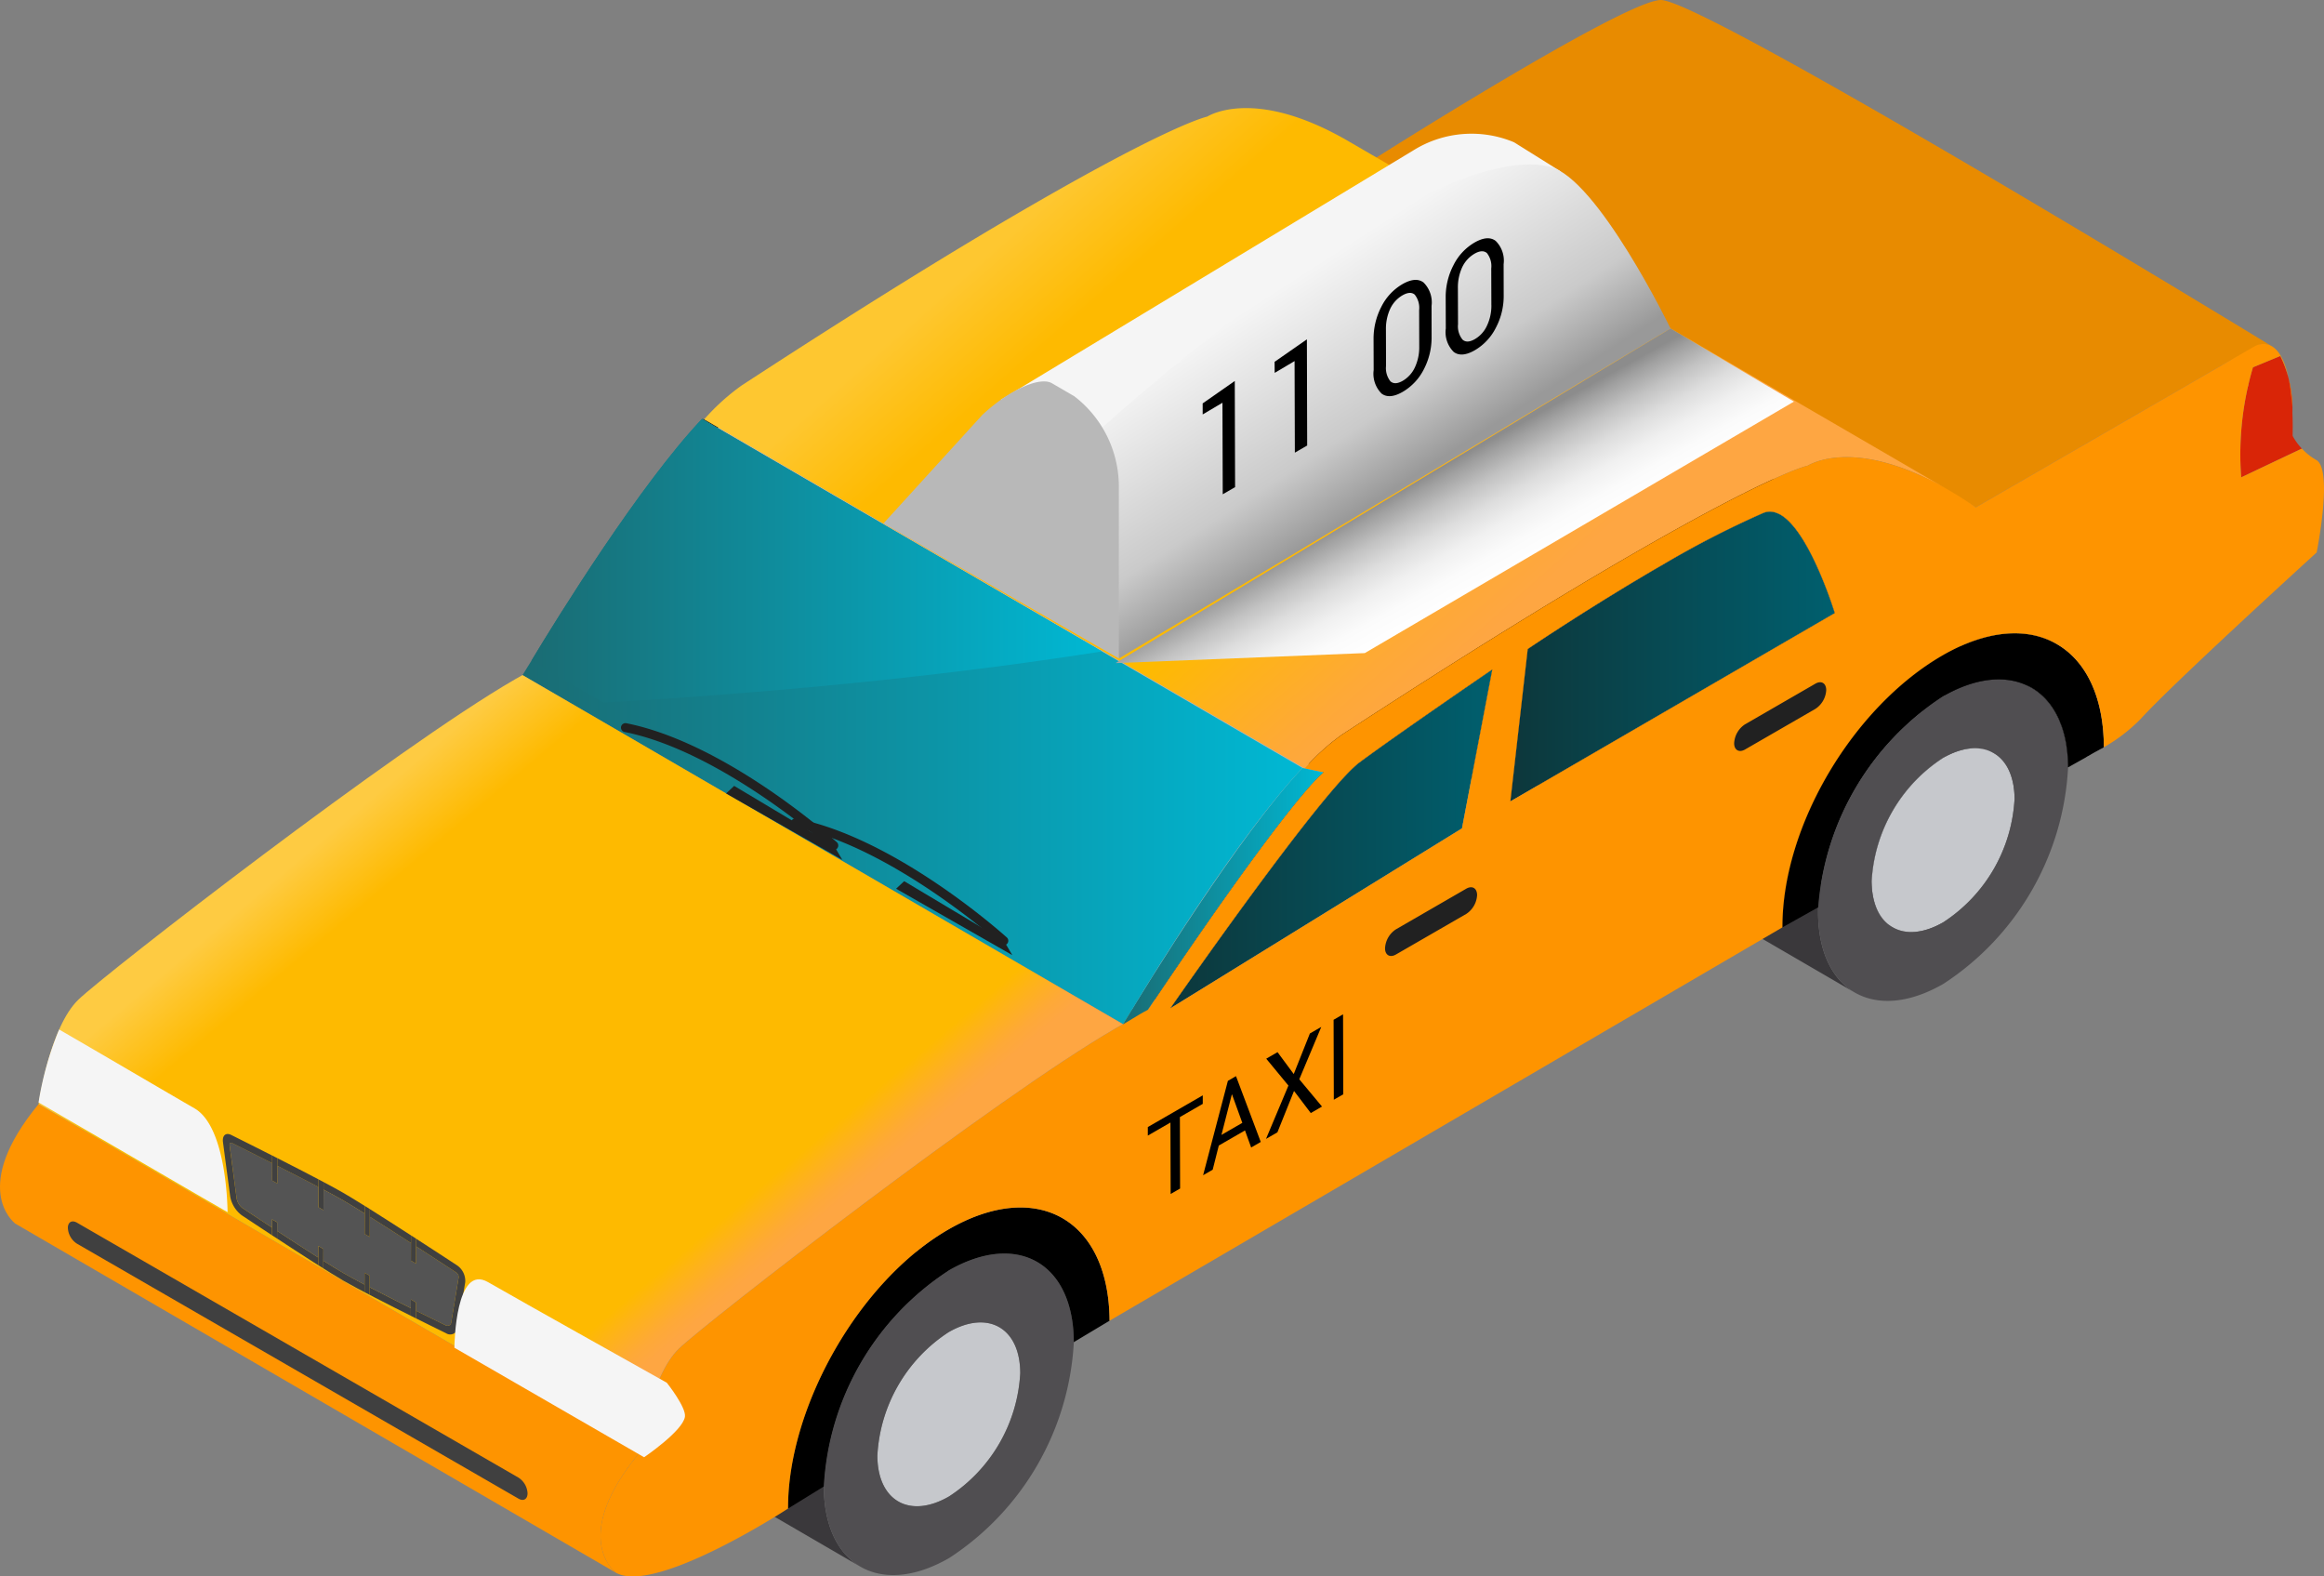 <?xml version="1.0" encoding="UTF-8"?> <svg xmlns="http://www.w3.org/2000/svg" xmlns:xlink="http://www.w3.org/1999/xlink" viewBox="0 0 115.411 78.27"><rect x="0" y="0" width="115.411" height="78.27" fill="#808080" stroke="none"/> <defs> <style> .cls-1 { isolation: isolate; } .cls-2 { fill: #b5b5b5; } .cls-3 { fill: #504e51; } .cls-4 { fill: #c6c8cc; } .cls-5 { fill: #3a383b; } .cls-6 { fill: #d92507; } .cls-7 { fill: #e88b00; } .cls-8 { fill: url(#linear-gradient); } .cls-9 { fill: url(#linear-gradient-2); } .cls-10 { fill: url(#linear-gradient-3); } .cls-11 { fill: #fe9400; } .cls-12 { fill: url(#GradientFill_112); } .cls-13 { fill: url(#GradientFill_112-2); } .cls-14 { fill: url(#linear-gradient-4); } .cls-15 { mix-blend-mode: overlay; fill: url(#GradientFill_112-3); } .cls-16 { fill: #212121; } .cls-17 { fill: #f5f5f5; } .cls-18 { fill: url(#linear-gradient-5); } .cls-19 { fill: #b8b8b8; } .cls-20 { fill: #404040; } .cls-21 { fill: #545454; } .cls-22 { mix-blend-mode: multiply; fill: url(#linear-gradient-6); } </style> <linearGradient id="linear-gradient" x1="75.005" y1="32.597" x2="91.118" y2="32.597" gradientUnits="userSpaceOnUse"> <stop offset="0" stop-color="#0d373b"></stop> <stop offset="1" stop-color="#005f6e"></stop> </linearGradient> <linearGradient id="linear-gradient-2" x1="58.114" y1="41.654" x2="74.108" y2="41.654" xlink:href="#linear-gradient"></linearGradient> <linearGradient id="linear-gradient-3" x1="53.581" y1="8.602" x2="73.776" y2="31.56" gradientUnits="userSpaceOnUse"> <stop offset="0" stop-color="#fec730"></stop> <stop offset="0.174" stop-color="#feba00"></stop> <stop offset="0.674" stop-color="#feba00"></stop> <stop offset="0.773" stop-color="#feb318"></stop> <stop offset="0.918" stop-color="#fea937"></stop> <stop offset="1" stop-color="#fea642"></stop> </linearGradient> <linearGradient id="GradientFill_112" data-name="GradientFill 112" x1="55.77" y1="44.489" x2="65.722" y2="44.489" gradientUnits="userSpaceOnUse"> <stop offset="0" stop-color="#1a6c73"></stop> <stop offset="1" stop-color="#00b8d4"></stop> </linearGradient> <linearGradient id="GradientFill_112-2" x1="25.949" y1="35.823" x2="64.682" y2="35.823" xlink:href="#GradientFill_112"></linearGradient> <linearGradient id="linear-gradient-4" x1="18.016" y1="39.975" x2="37.525" y2="63.147" gradientUnits="userSpaceOnUse"> <stop offset="0" stop-color="#fecb42"></stop> <stop offset="0.127" stop-color="#feba00"></stop> <stop offset="0.898" stop-color="#feba00"></stop> <stop offset="0.929" stop-color="#feb318"></stop> <stop offset="0.974" stop-color="#fea937"></stop> <stop offset="1" stop-color="#fea642"></stop> </linearGradient> <linearGradient id="GradientFill_112-3" x1="26.389" y1="27.842" x2="54.723" y2="27.842" xlink:href="#GradientFill_112"></linearGradient> <linearGradient id="linear-gradient-5" x1="63.046" y1="14.6" x2="69.272" y2="24.247" gradientUnits="userSpaceOnUse"> <stop offset="0" stop-color="#f5f5f5"></stop> <stop offset="0.691" stop-color="#cacaca"></stop> <stop offset="1" stop-color="#999"></stop> </linearGradient> <linearGradient id="linear-gradient-6" x1="70.713" y1="23.669" x2="73.763" y2="29.175" gradientUnits="userSpaceOnUse"> <stop offset="0" stop-color="#8c8c8c"></stop> <stop offset="0.086" stop-color="#a0a0a0"></stop> <stop offset="0.26" stop-color="#c2c2c2"></stop> <stop offset="0.438" stop-color="#ddd"></stop> <stop offset="0.619" stop-color="#f0f0f0"></stop> <stop offset="0.804" stop-color="#fbfbfb"></stop> <stop offset="1" stop-color="#fff"></stop> </linearGradient> </defs> <g class="cls-1"> <g id="Слой_2" data-name="Слой 2"> <g id="Layer_1" data-name="Layer 1"> <g> <g> <path class="cls-2" d="M113.843,20.509c.004.103.007.211.01.32C113.85,20.72,113.847,20.613,113.843,20.509Z"></path> <path class="cls-2" d="M113.829,20.235q.008.124.013.254C113.838,20.402,113.834,20.319,113.829,20.235Z"></path> <path class="cls-2" d="M111.633,19.206l2.208,1.283c-.004-.087-.008-.17-.013-.254q-1.073-.624-2.146-1.247C111.667,19.057,111.65,19.129,111.633,19.206Z"></path> <polygon class="cls-2" points="103.606 37.593 73.784 20.263 74.569 19.823 104.39 37.154 103.606 37.593"></polygon> <path class="cls-2" d="M72.329,14.652q14.911,8.665,29.822,17.331c1.433.833,2.321,2.603,2.329,5.118L74.658,19.77C74.65,17.255,73.763,15.485,72.329,14.652Z"></path> <path d="M71.068,16.822q14.916,8.669,29.832,17.337c1.102.647,1.789,2.009,1.801,3.94A24.914,24.914,0,0,0,99.4,34.144a24.914,24.914,0,0,1,3.302,3.956c-8.946-5.199-20.875-12.131-29.822-17.331a12.243,12.243,0,0,1,2.698-.472,12.243,12.243,0,0,0-2.698.472C72.867,18.832,72.177,17.466,71.068,16.822Zm28.534,17.428-1.375-.798-1.423-.828-1.466-.852-1.5-.872-1.53-.888-1.548-.901-1.565-.909-1.569-.913-1.572-.913-1.563-.909-1.55-.899-1.529-.889-1.5-.873-1.465-.851-1.423-.827-1.375-.799,1.375.799,1.423.827,1.465.851,1.5.873,1.529.889,1.55.899,1.563.909,1.572.913,1.569.913,1.565.909,1.548.901,1.53.888,1.5.872,1.466.852,1.423.828,1.375.798Z"></path> <path class="cls-3" d="M64.162,28.706a2.502,2.502,0,0,0,2.523-.245L96.506,45.79a2.499,2.499,0,0,1-2.523.246C85.037,40.836,73.109,33.905,64.162,28.706Z"></path> <path class="cls-3" d="M70.221,22.335a2.482,2.482,0,0,0-1.036-2.274l29.821,17.33a2.486,2.486,0,0,1,1.038,2.275q-14.913-8.665-29.821-17.329,14.909,8.665,29.821,17.329a7.803,7.803,0,0,1-3.538,6.125l-29.821-17.329A7.803,7.803,0,0,0,70.221,22.335Z"></path> <path class="cls-4" d="M69.186,20.061q14.911,8.665,29.821,17.33a2.501,2.501,0,0,0-2.523.246l-29.821-17.331A2.499,2.499,0,0,1,69.186,20.061Z"></path> <path class="cls-4" d="M93.983,46.036q-14.911-8.665-29.821-17.331a2.481,2.481,0,0,1-1.036-2.274,7.805,7.805,0,0,1,3.537-6.126l29.821,17.331a7.806,7.806,0,0,0-3.536,6.126A2.482,2.482,0,0,0,93.983,46.036Z"></path> <path class="cls-5" d="M93.8,30.033a10.262,10.262,0,0,1-2.198,5.188c-.695.898-1.421,1.77-2.128,2.658q-.839,1.051.098-.123-.349.484-.664.992c-.131.212-.245.436-.363.655-.018.054-.034.102-.056.168-.026.122-.048.222-.068.308-.013.325-.033.649-.021.974a7.721,7.721,0,0,1-1.945,5.141l5.646,3.282c-1.115-.647-1.808-2.024-1.813-3.977,0-.083.001-.165.003-.248a13.72,13.72,0,0,1,6.184-10.469c1.722-.993,3.285-1.084,4.415-.428Q97.344,32.093,93.8,30.033Z"></path> <path class="cls-4" d="M96.483,37.636c1.956-1.13,3.554-.22,3.561,2.029a7.803,7.803,0,0,1-3.538,6.125c-1.956,1.131-3.552.22-3.559-2.028A7.806,7.806,0,0,1,96.483,37.636Z"></path> <path class="cls-3" d="M102.702,38.099a13.664,13.664,0,0,1-6.188,10.747c-3.421,1.975-6.215.383-6.227-3.549,0-.083.001-.165.003-.248a13.72,13.72,0,0,1,6.184-10.469C99.888,32.61,102.677,34.189,102.702,38.099ZM96.506,45.79a7.803,7.803,0,0,0,3.538-6.125c-.007-2.249-1.605-3.159-3.561-2.029a7.806,7.806,0,0,0-3.536,6.126c.006,2.248,1.602,3.159,3.559,2.028Z"></path> <path d="M96.469,32.54c4.412-2.547,7.996-.5,8.01,4.561l-.088.053-.784.439-.904.506c-.025-3.91-2.814-5.489-6.227-3.519a13.72,13.72,0,0,0-6.184,10.469l-1.624.91-.15.085C88.501,40.981,92.057,35.086,96.469,32.54Z"></path> <path class="cls-2" d="M104.214,37.257c-.202.117-.406.23-.608.336l.784-.439C104.332,37.188,104.273,37.222,104.214,37.257Z"></path> <path class="cls-6" d="M111.882,18.237l1.357-.562a5.966,5.966,0,0,1,.603,2.815l.001.02c.004.103.007.211.01.32v.043l.003.156v.038c0,.044.002.089.002.135,0,.016,0,.033-.002.05,0,.051,0,.105-.001.159v.052c-.001.059-.001.116-.002.176a2.764,2.764,0,0,0,.459.633c-1.25.59-2.926,1.387-3.015,1.429A15.24,15.24,0,0,1,111.882,18.237Z"></path> <path class="cls-7" d="M110.308,18.152l1.937-1.056a.813.813,0,0,1,.57.092S84.625-.027,82.474,0c-1.821.023-14.176,7.857-14.176,7.857l29.822,17.331S110.276,18.17,110.308,18.152Z"></path> <path d="M72.329,14.652q14.911,8.665,29.822,17.331c-1.452-.844-3.462-.726-5.682.557L66.648,15.209C68.867,13.927,70.877,13.809,72.329,14.652Z"></path> <path d="M88.517,46.044l-29.822-17.331c-.015-5.064,3.539-10.957,7.953-13.504l29.821,17.331C92.057,35.086,88.501,40.981,88.517,46.044Z"></path> <path class="cls-2" d="M61.296,13.11c-.075-.238-1.271-4.053-2.694-4.879L88.424,25.561c1.423.826,2.619,4.642,2.693,4.878C82.171,25.241,67.755,21.193,61.296,13.11Z"></path> <polygon class="cls-2" points="75.005 39.791 45.183 22.46 61.296 13.11 91.118 30.439 75.005 39.791"></polygon> <path d="M58.603,8.231Q73.515,16.895,88.423,25.561a.935.935,0,0,0-.856-.092,47.057,47.057,0,0,0-4.988,2.566l-29.821-17.33a46.835,46.835,0,0,1,4.988-2.566A.938.938,0,0,1,58.603,8.231Z"></path> <path d="M75.868,32.225,46.046,14.894c.162-.109,3.246-2.188,6.712-4.189l29.821,17.33C79.114,30.036,76.029,32.114,75.868,32.225Z"></path> <path class="cls-8" d="M82.58,28.035a47.057,47.057,0,0,1,4.988-2.566c1.766-.715,3.461,4.687,3.55,4.971l-16.113,9.351.863-7.566C76.029,32.114,79.114,30.036,82.58,28.035Z"></path> <polygon points="75.005 39.791 45.183 22.46 46.046 14.894 75.868 32.225 75.005 39.791"></polygon> <polygon class="cls-2" points="72.604 41.128 42.782 23.798 44.287 15.909 74.108 33.239 72.604 41.128"></polygon> <path d="M53.326,66.638c-.042-.089-.087-.177-.13-.265.042.025.085.049.126.073C53.324,66.509,53.325,66.573,53.326,66.638Z"></path> <polygon class="cls-2" points="58.114 50.068 28.292 32.738 42.782 23.798 72.604 41.128 58.114 50.068"></polygon> <polygon points="64.789 38.152 34.967 20.822 35.901 21.021 65.722 38.351 64.789 38.152"></polygon> <polygon points="64.682 38.13 34.86 20.799 34.967 20.822 64.789 38.152 64.682 38.13"></polygon> <path d="M58.114,50.068l-29.822-17.331c.377-.541,7.552-10.84,9.4-12.212,1.842-1.367,6.357-4.453,6.594-4.616l29.822,17.331c-.238.162-4.753,3.249-6.595,4.615C65.666,39.227,58.491,49.526,58.114,50.068Z"></path> <path class="cls-9" d="M74.108,33.24l-1.505,7.889-14.49,8.939c.377-.542,7.552-10.841,9.4-12.213C69.355,36.488,73.871,33.401,74.108,33.24Z"></path> <path class="cls-2" d="M57.001,50.137l-29.822-17.331c7.173-10.671,8.645-11.73,8.722-11.786l29.821,17.33C65.645,38.407,64.174,39.466,57.001,50.137Z"></path> <path class="cls-10" d="M66.969,7.013c-4.389-2.551-6.665-1.43-7.022-1.222-.091.021-1.823.42-8.671,4.375-3.425,1.977-8.105,4.837-14.441,8.969a10.943,10.943,0,0,0-1.867,1.688l29.822,17.33a10.915,10.915,0,0,1,1.866-1.687c6.337-4.132,11.017-6.993,14.441-8.969,6.849-3.955,8.581-4.354,8.671-4.375.357-.207,2.634-1.328,7.023,1.223Q81.88,15.678,66.969,7.013Z"></path> <path class="cls-2" d="M56.209,50.137l-29.82-17.331a6.478,6.478,0,0,1,.79,0L57.001,50.137A6.499,6.499,0,0,0,56.209,50.137Z"></path> <path class="cls-5" d="M47.099,63.089l-4.398-2.556c-.688,4.955-3.998,9.462-9.93,10.253a9.882,9.882,0,0,1-.856.714l10.809,6.282c-1.104-.641-1.792-1.995-1.812-3.915,0-.021-.002-.042-.002-.062A13.661,13.661,0,0,1,47.099,63.089Z"></path> <path class="cls-4" d="M47.106,66.144c1.957-1.129,3.553-.219,3.559,2.03a7.801,7.801,0,0,1-3.536,6.124c-1.958,1.131-3.554.221-3.559-2.028A7.803,7.803,0,0,1,47.106,66.144Z"></path> <path class="cls-3" d="M47.099,63.089c3.421-1.976,6.216-.384,6.228,3.549a13.661,13.661,0,0,1-6.187,10.716c-3.405,1.965-6.188.401-6.228-3.485,0-.021-.002-.042-.002-.062A13.661,13.661,0,0,1,47.099,63.089Zm.031,11.209a7.801,7.801,0,0,0,3.536-6.124c-.006-2.249-1.602-3.159-3.559-2.03a7.803,7.803,0,0,0-3.536,6.126c.005,2.249,1.601,3.159,3.559,2.028Z"></path> <path d="M47.092,61.047c4.402-2.542,7.979-.508,8.009,4.527l-1.775,1.063c-.012-3.933-2.807-5.524-6.228-3.549a13.661,13.661,0,0,0-6.189,10.717l-1.776,1.097C39.119,69.839,42.68,63.594,47.092,61.047Z"></path> <path class="cls-11" d="M115.034,22.843c.819.474.053,4.381.013,4.587-.361.329-7.203,6.564-8.726,8.251a8.344,8.344,0,0,1-1.842,1.42c-.015-5.062-3.599-7.108-8.011-4.561-4.412,2.547-7.967,8.441-7.952,13.504L55.102,65.574c-.031-5.036-3.607-7.069-8.009-4.527-4.413,2.547-7.973,8.793-7.958,13.855l1.776-1.097-1.878,1.16c-.029.019-.572.372-1.427.865-2.03,1.173-5.66,3.036-7.024,2.253-.112-.09-2.236-1.811,1.156-5.932.028-.192.578-3.844,1.982-5.193,1.378-1.323,15.778-12.493,21.675-15.896q.196-.113.377-.213c.008-.013.158-.261.439-.711a6.499,6.499,0,0,1,.792,0c7.173-10.671,8.644-11.73,8.721-11.787l-.934-.199a10.915,10.915,0,0,1,1.866-1.687c6.337-4.132,11.017-6.993,14.441-8.969,6.849-3.955,8.581-4.354,8.671-4.375.392-.227,3.091-1.553,8.353,2.068l13.843-7.994c.082-.047,1.626-.938,1.865,3.002a5.557,5.557,0,0,0-.588-2.522l-1.357.562a15.24,15.24,0,0,0-.585,5.465c.088-.042,1.765-.839,3.015-1.429A3.032,3.032,0,0,0,115.034,22.843ZM72.604,41.128l1.505-7.889c-.238.162-4.753,3.249-6.595,4.616-1.848,1.372-9.023,11.671-9.4,12.213l14.49-8.939Zm2.401-1.338,16.113-9.351c-.09-.284-1.784-5.686-3.55-4.971a47.057,47.057,0,0,0-4.988,2.566c-3.466,2.002-6.55,4.08-6.712,4.19l-.863,7.566Z"></path> <path class="cls-12" d="M64.682,38.13l.107.022.934.199c-.077.056-1.548,1.115-8.721,11.787-.448.224-1.167.706-1.231.711C57.073,48.68,61.582,41.411,64.682,38.13Z"></path> <path class="cls-13" d="M34.86,20.799c-3.099,3.282-7.169,9.84-8.471,12.008-.282.451-.433.698-.44.711l29.821,17.331c.008-.013.158-.261.439-.711,1.302-2.168,5.373-8.726,8.473-12.007Z"></path> <path class="cls-11" d="M30.581,78.083.759,60.753c-.112-.091-2.236-1.812,1.156-5.932l29.821,17.33C28.344,76.272,30.468,77.993,30.581,78.083Z"></path> <path class="cls-14" d="M31.736,72.151,1.915,54.821c.029-.191.578-3.844,1.982-5.193,1.378-1.323,15.778-12.492,21.674-15.897q.195-.113.377-.213l29.821,17.331q-.182.1-.377.213c-5.896,3.404-20.296,14.573-21.675,15.896C32.314,68.307,31.765,71.959,31.736,72.151Z"></path> <path class="cls-15" d="M34.86,20.799c-3.099,3.282-7.169,9.84-8.471,12.008l3.576,2.078c10.162-.592,18.326-1.528,24.758-2.542Z"></path> <path class="cls-16" d="M72.813,44.125c.296-.17.539-.031.54.319a1.193,1.193,0,0,1-.536.931l-3.495,2.017c-.294.17-.539.031-.54-.307a1.192,1.192,0,0,1,.537-.941Z"></path> <path class="cls-16" d="M90.151,33.946c.295-.17.539-.031.54.32a1.19,1.19,0,0,1-.538.93l-3.494,2.017c-.294.17-.539.03-.54-.308a1.193,1.193,0,0,1,.538-.941Z"></path> <g> <path d="M61.38,53.431l1.23,3.267-.477.275-.306-.847-1.301.75-.303,1.199-.476.276,1.23-4.686Zm-.722,2.917,1.036-.598-.511-1.412-.011.006-.514,2.003Z"></path> <polygon points="59.73 54.384 59.73 54.807 58.594 55.463 58.604 59.01 58.135 59.281 58.125 55.734 57.001 56.382 57.001 55.959 59.73 54.384"></polygon> <polygon points="65.615 50.986 64.523 53.587 65.651 54.941 65.094 55.263 64.262 54.166 63.437 56.22 62.871 56.546 63.984 53.899 62.882 52.564 63.443 52.24 64.248 53.327 65.05 51.312 65.615 50.986"></polygon> <polygon points="66.697 50.361 66.708 54.331 66.238 54.602 66.227 50.633 66.697 50.361"></polygon> </g> <g class="cls-1"> <path class="cls-17" d="M49.71,19.844l20.502-12.393a5.458,5.458,0,0,1,4.977-.387l2.332,1.458L55.444,23.249Z"></path> <path class="cls-18" d="M76.961,8.273c2.36.557,5.998,8.032,5.998,8.032L55.562,32.695l-.814-11.476S70.621,6.779,76.961,8.273Z"></path> <path class="cls-19" d="M48.782,20.601c1.302-1.222,2.851-1.926,3.461-1.571.326.19.704.409,1.107.644a5.65,5.65,0,0,1,2.212,4.518v8.503l-11.688-6.708Z"></path> </g> <g> <polygon points="61.32 18.916 61.335 24.186 60.722 24.541 60.708 19.996 59.726 20.577 59.725 20.029 61.32 18.916"></polygon> <polygon points="64.901 16.848 64.915 22.12 64.303 22.474 64.289 17.928 63.301 18.513 63.297 17.965 64.901 16.848"></polygon> <path d="M70.693,14.025a1.39,1.39,0,0,1,.399,1.163l.002,1.526A3.424,3.424,0,0,1,70.71,18.334a2.716,2.716,0,0,1-1.047,1.119c-.44.255-.786.283-1.049.092a1.389,1.389,0,0,1-.397-1.169l-.005-1.527a3.431,3.431,0,0,1,.384-1.613,2.689,2.689,0,0,1,1.046-1.126C70.079,13.859,70.43,13.827,70.693,14.025Zm-.213,3.188-.005-1.814a1.059,1.059,0,0,0-.216-.767c-.144-.129-.353-.118-.615.033a1.52,1.52,0,0,0-.608.672,2.366,2.366,0,0,0-.21,1.014l.005,1.815a1.06,1.06,0,0,0,.217.766c.149.132.352.125.614-.025a1.503,1.503,0,0,0,.608-.68,2.353,2.353,0,0,0,.21-1.014Z"></path> <path d="M74.273,11.958a1.38,1.38,0,0,1,.398,1.162l.003,1.527a3.37,3.37,0,0,1-.388,1.624,2.693,2.693,0,0,1-1.04,1.115c-.44.255-.788.283-1.049.092a1.38,1.38,0,0,1-.398-1.169l-.005-1.527a3.419,3.419,0,0,1,.384-1.612,2.687,2.687,0,0,1,1.04-1.123C73.658,11.793,74.009,11.761,74.273,11.958Zm-.211,3.188-.006-1.815a1.043,1.043,0,0,0-.216-.767c-.149-.126-.353-.119-.621.037a1.523,1.523,0,0,0-.607.672,2.362,2.362,0,0,0-.212,1.013l.006,1.814a1.042,1.042,0,0,0,.225.763c.148.133.35.126.613-.026a1.477,1.477,0,0,0,.605-.679,2.309,2.309,0,0,0,.214-1.014Z"></path> </g> <g> <path class="cls-20" d="M16.069,58.689l-.001.378-.003,1.018-.252-.145.003-1.005v-.38q.111.055.218.115Z"></path> <path class="cls-20" d="M16.068,59.068l.001-.378-.035-.019c.411.217.763.409,1.009.551.261.15.635.379,1.071.652l-.001.379c-.436-.273-.81-.501-1.071-.652C16.805,59.463,16.466,59.278,16.068,59.068Z"></path> <g class="cls-1"> <path class="cls-20" d="M13.762,60.686l-.002.431-.001.377c-.067-.042-.135-.088-.2-.13l-.053-.034.001-.38.001-.409Z"></path> <path class="cls-20" d="M20.402,64.95l-.001.378c.062.032.127.063.19.096-1.262-.629-2.775-1.397-3.513-1.823-.717-.413-2.171-1.354-3.413-2.169.032.021.063.042.095.061l.001-.377c.676.443,1.408.918,2.045,1.322l-.001.378c.086.054.167.105.252.159l.001-.378c.407.256.762.475,1.021.624.26.15.616.343,1.025.558l-.001.378c.081.043.162.085.252.132l.001-.378C18.993,64.242,19.726,64.612,20.402,64.95Z"></path> <path class="cls-20" d="M16.06,62.013l-.002.585-.001.378c-.085-.054-.167-.105-.252-.159l.001-.378.001-.572Z"></path> <path class="cls-21" d="M17.042,59.6c.261.151.635.379,1.071.652l-.003,1.015.253.145.002-1.001c.625.394,1.351.858,2.046,1.308l-.002.874.253.146.002-.858c.79.512,1.522.992,2.007,1.307l.089.097.019.122-.372,2.265a.186.186,0,0,1-.276.13c-.364-.177-.891-.435-1.476-.728l.001-.409-.252-.146-.002.43c-.676-.337-1.409-.708-2.046-1.039l.001-.572-.252-.145-.001.586c-.409-.214-.765-.407-1.025-.558-.259-.149-.614-.368-1.021-.624l.002-.585-.253-.146-.001.572c-.637-.404-1.369-.879-2.045-1.322l.002-.431-.253-.145-.001.409c-.586-.384-1.114-.734-1.478-.978a.782.782,0,0,1-.275-.449l-.357-2.685.02-.101.09.007c.398.197,1.161.58,2.01,1.01l-.003.859.253.146.002-.877c.693.352,1.423.726,2.046,1.053l-.003,1.005.252.145.003-1.018C16.466,59.278,16.805,59.463,17.042,59.6Z"></path> <path class="cls-20" d="M11.484,56.351c.497.248,1.313.656,2.182,1.098-.049-.025-.1-.05-.148-.076l-.001.381c-.849-.43-1.613-.813-2.01-1.01l-.09-.007-.02.101.357,2.685a.782.782,0,0,0,.275.449c.365.244.892.593,1.478.978l-.001.38c-.598-.393-1.136-.749-1.502-.992a1.502,1.502,0,0,1-.573-.934l-.357-2.69C11.029,56.379,11.211,56.215,11.484,56.351Z"></path> <path class="cls-20" d="M13.771,57.501l-.001.381-.002.877-.253-.146.003-.859.001-.381c.048.025.099.05.148.076.029.014.058.028.087.043Z"></path> <path class="cls-20" d="M18.357,63.339l-.001.572-.001.378c-.09-.047-.172-.089-.252-.132l.001-.378.001-.586Z"></path> <path class="cls-20" d="M20.655,64.666l-.001.409-.001.379-.062-.03c-.064-.033-.128-.064-.19-.096l.001-.378.002-.43Z"></path> <path class="cls-20" d="M18.114,59.873c.083.05.164.101.253.157l-.002.381-.002,1.001-.253-.145.003-1.015Z"></path> <path class="cls-20" d="M20.412,61.338c.082.053.167.107.252.161l-.001.382-.002.858-.253-.146.002-.874Z"></path> <path class="cls-20" d="M22.695,62.823a.937.937,0,0,1,.409.835l-.372,2.269a.377.377,0,0,1-.58.268c-.365-.179-.902-.443-1.498-.741l.001-.379c.584.292,1.112.55,1.476.728a.186.186,0,0,0,.276-.13l.372-2.265-.019-.122-.089-.097c-.484-.316-1.217-.795-2.007-1.307l.001-.38C21.479,62.028,22.227,62.516,22.695,62.823Z"></path> </g> <path class="cls-20" d="M13.77,57.882l.001-.381-.017-.009c.704.357,1.438.734,2.062,1.063v.38C15.193,58.608,14.462,58.234,13.77,57.882Z"></path> <path class="cls-20" d="M20.412,61.338l-.002.381c-.695-.45-1.42-.914-2.046-1.308l.002-.38C18.993,60.426,19.718,60.89,20.412,61.338Z"></path> </g> <path class="cls-17" d="M1.915,54.735v.001l7.84,4.556,1.547.893c-.002-.212-.045-4.232-1.641-5.154-1.197-.691-4.88-2.851-6.724-3.916A15.987,15.987,0,0,0,1.915,54.735Z"></path> <path class="cls-17" d="M33.113,68.652s.973,1.218.901,1.692c-.107.706-2.028,2.009-2.028,2.009l-9.421-5.439c.003-.208.068-4.182,1.67-3.257S32.806,68.475,33.113,68.652Z"></path> <path class="cls-20" d="M25.751,73.366a.986.986,0,0,1,.448.777c-.001.29-.199.41-.451.265L3.819,61.747a.988.988,0,0,1-.449-.784c.001-.283.199-.403.452-.257Z"></path> <g> <g> <polygon class="cls-16" points="41.831 42.693 41.409 41.979 36.459 39.019 36.058 39.395 41.831 42.693"></polygon> <path class="cls-16" d="M41.409,42.199a.216.216,0,0,1-.148-.057c-.054-.048-5.415-4.841-10.245-5.799a.222.222,0,0,1-.174-.261.225.225,0,0,1,.26-.174c4.95.983,10.232,5.706,10.454,5.906a.222.222,0,0,1,.016.313A.218.218,0,0,1,41.409,42.199Z"></path> </g> <g> <polygon class="cls-16" points="50.273 47.424 49.851 46.709 44.902 43.751 44.5 44.125 50.273 47.424"></polygon> <path class="cls-16" d="M49.851,46.931a.222.222,0,0,1-.148-.057c-.053-.049-5.415-4.842-10.245-5.801a.222.222,0,0,1-.174-.261.225.225,0,0,1,.261-.174c4.95.983,10.231,5.706,10.455,5.907a.222.222,0,0,1-.149.386Z"></path> </g> </g> </g> <path class="cls-22" d="M67.776,32.426l21.312-12.487c-1.214-.706-6.128-3.633-6.128-3.633L55.399,32.923Z"></path> </g> </g> </g> </g> </svg> 